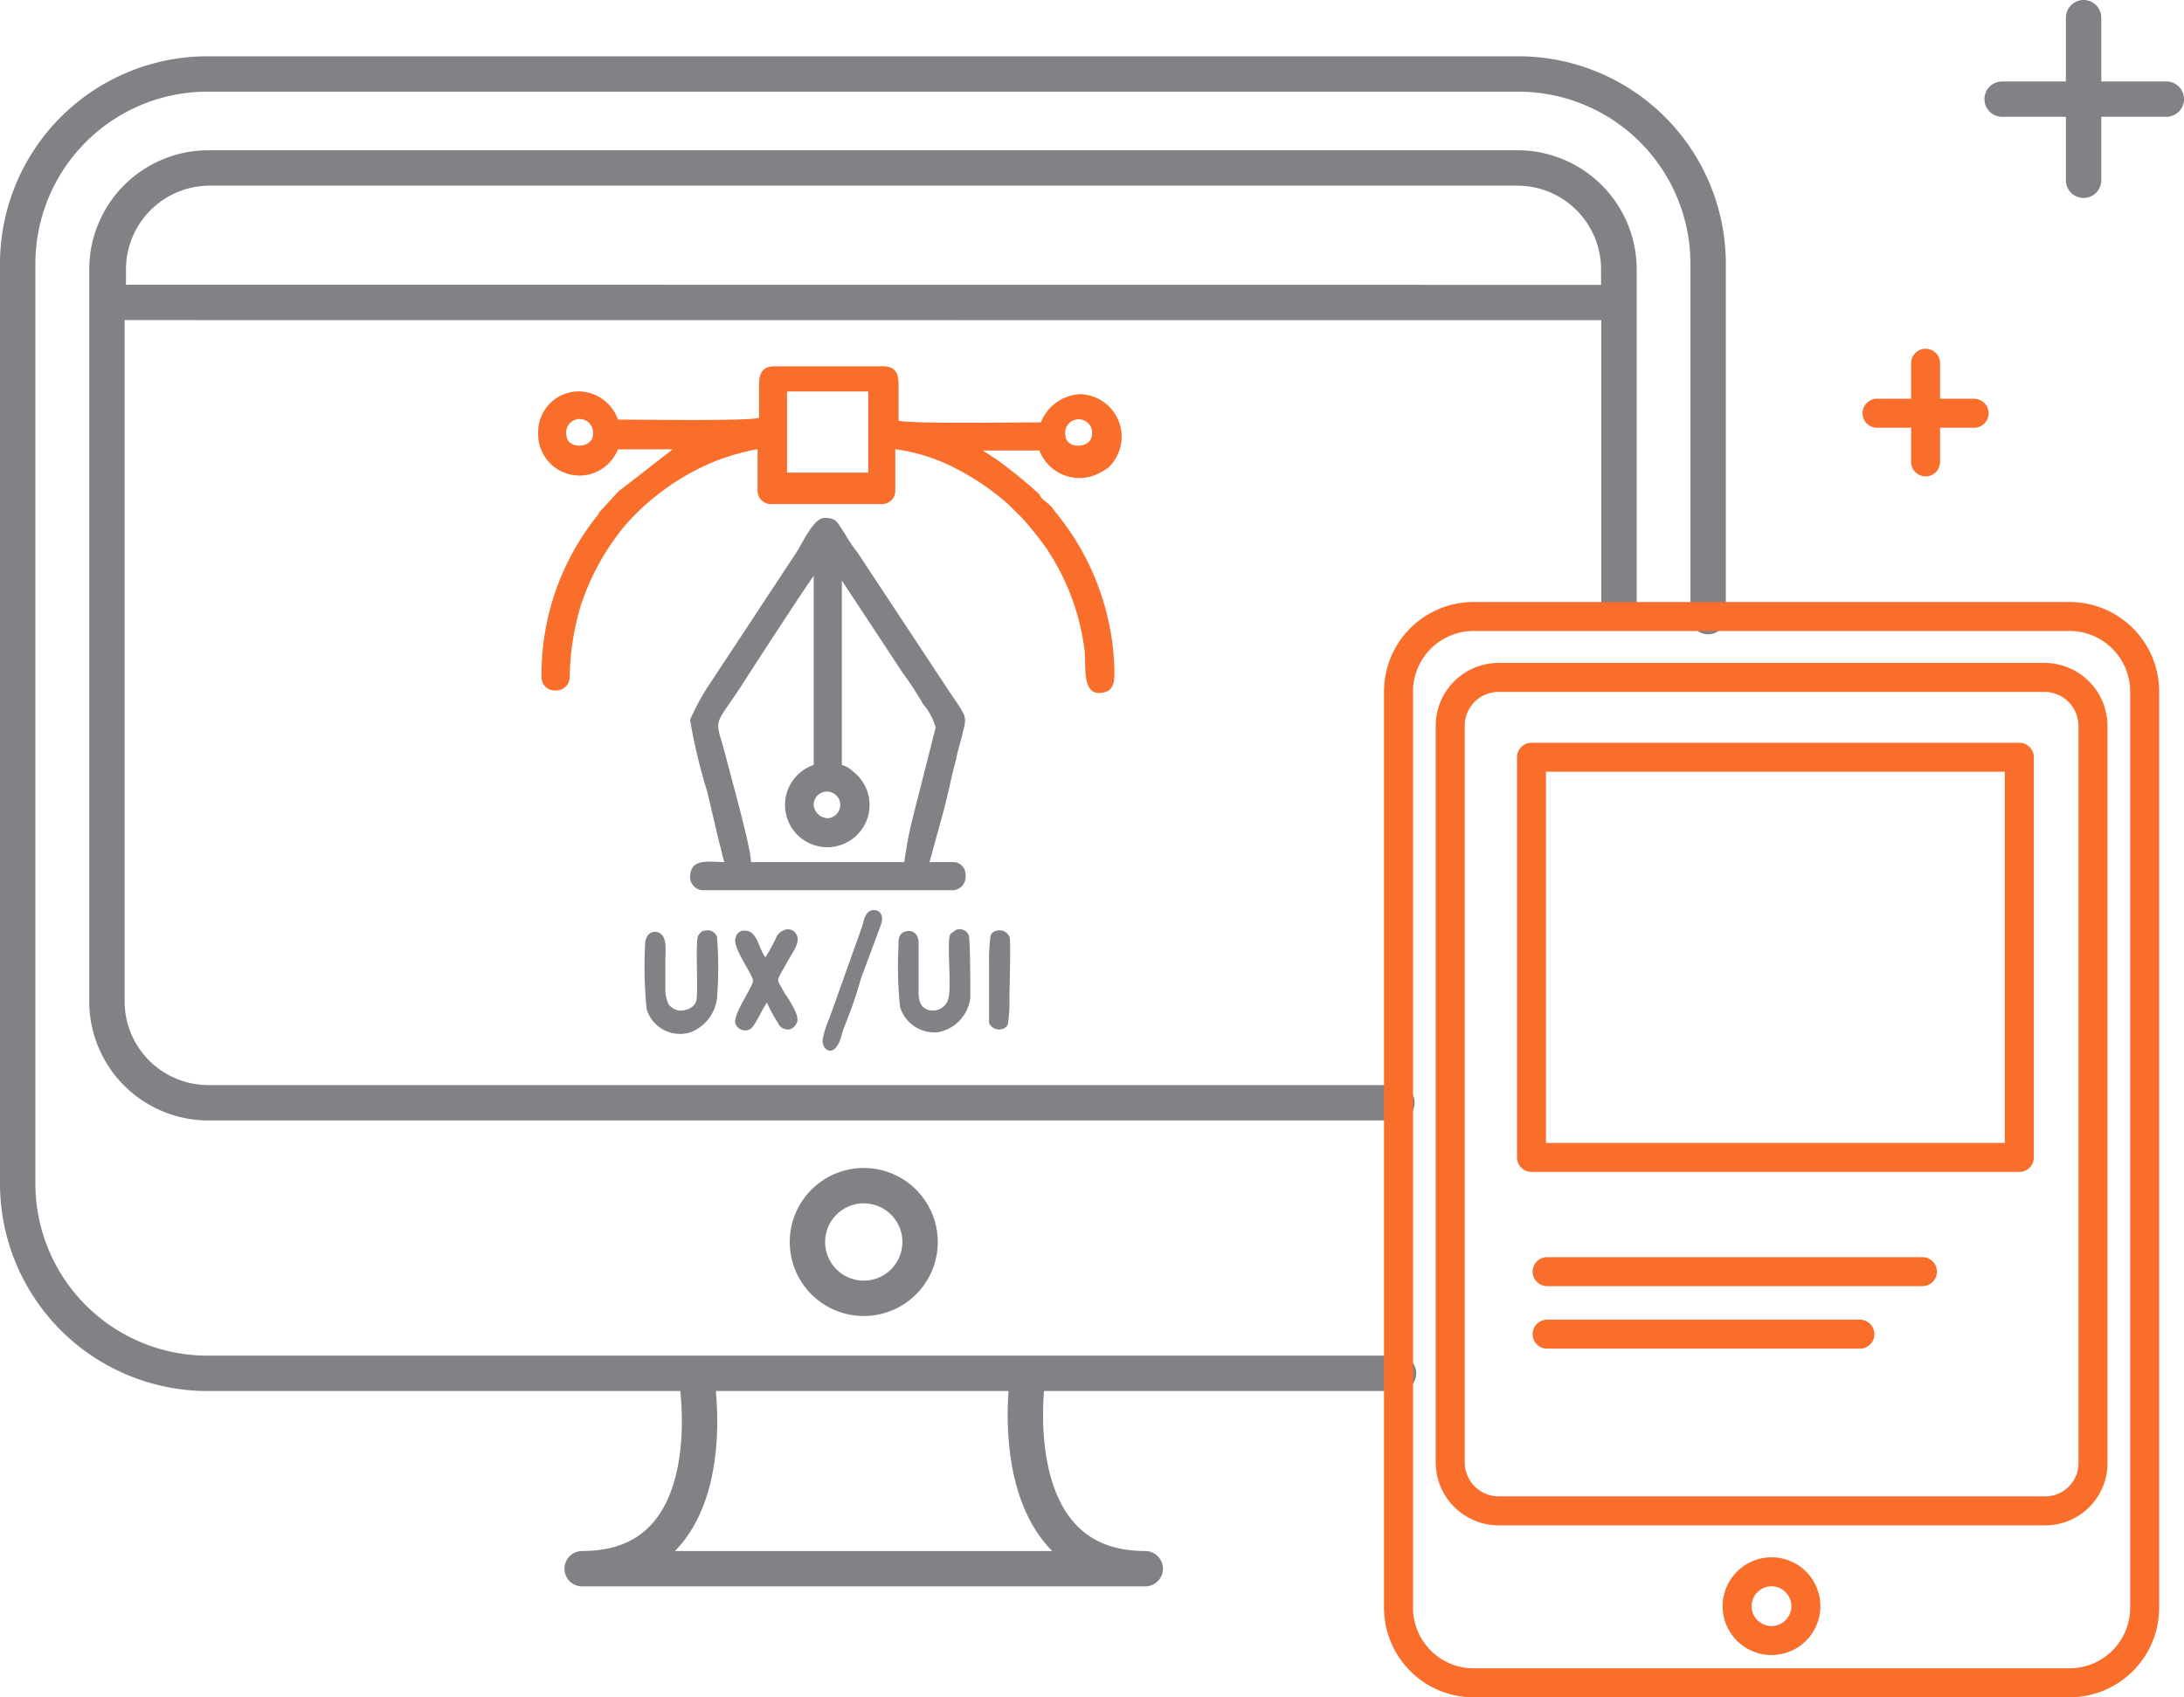 <?xml version="1.0" encoding="UTF-8"?> <svg xmlns="http://www.w3.org/2000/svg" width="75.295" height="58.53" viewBox="0 0 75.295 58.53"><g id="ui_ux_design" data-name="ui ux design" transform="translate(-1020.39 -4654.39)"><g id="Component_24_1" data-name="Component 24 – 1" transform="translate(1021 4655)"><path id="Path_982" data-name="Path 982" d="M167.1,71.054h-5.661m2.808-2.808v5.606m-68.1,4.212V76.928a3.5,3.5,0,0,1,3.49-3.5h45.085a3.5,3.5,0,0,1,3.5,3.49v1.15Zm44.428,27.6H99.6a3.5,3.5,0,0,1-3.5-3.49V76.928a3.5,3.5,0,0,1,3.49-3.5h45.14a3.5,3.5,0,0,1,3.5,3.49V88.628m-7.6,26.366H99.546a6.545,6.545,0,0,1-6.522-6.527V76.714a6.545,6.545,0,0,1,6.522-6.527h45.235a6.545,6.545,0,0,1,6.522,6.527V88.9m-23.454,26.2s-1.021,6.631,4.048,6.631H112.485c5.073,0,3.938-6.582,3.938-6.582m5.77-6.626a1.942,1.942,0,1,1-1.942,1.942A1.944,1.944,0,0,1,122.193,108.522Z" transform="translate(-93.024 -68.246)" fill="none" stroke="#818286" stroke-linecap="round" stroke-linejoin="round" stroke-width="1.22"></path><path id="Path_983" data-name="Path 983" d="M115.445,112.315a1.185,1.185,0,1,1-1.185,1.185A1.189,1.189,0,0,1,115.445,112.315Zm6.985-39.952h-3.346m1.673-1.723v3.4M107.171,84.226h16.817v13.8H107.171Zm.538,17.738h12.939m-12.939,2.156h10.783m6.363,6.094H106.041a1.676,1.676,0,0,1-1.673-1.673v-25.4a1.669,1.669,0,0,1,1.673-1.668h18.814a1.675,1.675,0,0,1,1.673,1.668v25.4a1.647,1.647,0,0,1-1.623,1.673Zm.861,5.929H105.175a2.59,2.59,0,0,1-2.589-2.589V81.961a2.59,2.59,0,0,1,2.589-2.589h20.546a2.59,2.59,0,0,1,2.589,2.589v31.593A2.591,2.591,0,0,1,125.716,116.143Z" transform="translate(-54.981 -58.723)" fill="none" stroke="#f96e2b" stroke-linecap="round" stroke-linejoin="round" stroke-width="1"></path><path id="Path_984" data-name="Path 984" d="M105.2,71.527h2.8v2.8h-2.8Zm9.594,1.508a.467.467,0,0,1,.921-.159v.159C115.664,73.519,114.8,73.519,114.8,73.036Zm-17.2,0a.465.465,0,1,1,.916-.159v.159C98.464,73.519,97.6,73.519,97.6,73.036Zm6.631-.592c-.483.11-4.042.055-4.854.055a1.45,1.45,0,0,0-1.3-.971,1.4,1.4,0,0,0-1.449,1.354v.05a1.424,1.424,0,0,0,2.748.592h1.892L99.38,74.982l-.538.592a.683.683,0,0,0-.164.214A8.768,8.768,0,0,0,96.736,81.4a.453.453,0,0,0,.473.438l.065,0a.462.462,0,0,0,.433-.433,9.067,9.067,0,0,1,.378-2.479A8.464,8.464,0,0,1,99.6,76.167a8.307,8.307,0,0,1,3.077-2.215,7.817,7.817,0,0,1,1.508-.433v1.464a.461.461,0,0,0,.433.428H108.5a.461.461,0,0,0,.433-.428V73.519a6.415,6.415,0,0,1,2.156.7,8.805,8.805,0,0,1,1.728,1.19l.488.483a11.211,11.211,0,0,1,.861,1.08,8.094,8.094,0,0,1,1.294,3.5c.055.433-.1,1.454.488,1.454s.538-.483.538-.861a8.9,8.9,0,0,0-2.051-5.4,1.287,1.287,0,0,0-.373-.378.684.684,0,0,1-.164-.214,15.734,15.734,0,0,0-1.454-1.185l-.488-.324H113.9a1.483,1.483,0,0,0,1.887.861,2.216,2.216,0,0,0,.488-.269,1.467,1.467,0,0,0-.971-2.534,1.526,1.526,0,0,0-1.349.971c-.807,0-4.426.055-4.909-.055V71.313c0-.329-.05-.652-.538-.652h-3.734c-.483,0-.538.324-.538.652v1.13Z" transform="translate(-78.677 -58.639)" fill="#f96e2b" fill-rule="evenodd"></path><path id="Path_985" data-name="Path 985" d="M103.2,81.633a.459.459,0,1,1,.483.433.506.506,0,0,1-.483-.433m3.126,1.947H101.04c0-.488-.7-2.967-.861-3.614-.378-1.454-.488-.916.538-2.479.269-.433,2.27-3.5,2.484-3.779v6.522a1.457,1.457,0,1,0,1.349.219.881.881,0,0,0-.378-.219V73.872l2.1,3.186a11.067,11.067,0,0,1,.7,1.075,2.018,2.018,0,0,1,.433.807l-.807,3.181a14.477,14.477,0,0,0-.274,1.459Zm-7.388-4.909a19.112,19.112,0,0,0,.592,2.479l.433,1.837c.055.159.11.488.164.592-.543,0-1.19-.159-1.19.543a.465.465,0,0,0,.433.428H108a.459.459,0,0,0,.438-.473l0-.065a.431.431,0,0,0-.423-.433h-.821l.488-1.777c.159-.6.269-1.19.433-1.782.055-.324.159-.592.214-.861.164-.647.164-.543-.488-1.513L104.709,72.9a4.589,4.589,0,0,1-.433-.647c-.269-.378-.269-.543-.7-.543-.378,0-.757.861-.971,1.19L99.69,77.322A8.118,8.118,0,0,0,98.939,78.671Zm6.263,6.572c-.214.055-.274.324-.324.538l-1.135,3.181a3.289,3.289,0,0,0-.214.647c-.134.423.413.856.647-.1.055-.219.164-.433.214-.592a12.057,12.057,0,0,0,.433-1.3l.7-1.887C105.635,85.407,105.47,85.188,105.2,85.243Zm3.4,3.017c0-.214,0-2.046-.055-2.156a.335.335,0,0,0-.443-.184l-.04.025c-.055.05-.164.1-.164.159-.109.214.055,1.777-.05,2.156a.543.543,0,0,1-.6.433h-.05c-.383-.1-.383-.433-.383-.7V86.373c0-.483-.428-.483-.592-.324-.1.11-.1.214-.1.433a13.44,13.44,0,0,0,.055,2.1,1.242,1.242,0,0,0,1.294.866A1.368,1.368,0,0,0,108.6,88.26Zm.647.866a.369.369,0,0,0,.433.214.288.288,0,0,0,.214-.164,5.688,5.688,0,0,0,.055-.966c0-.274.055-1.947,0-2.051a.364.364,0,0,0-.433-.214.274.274,0,0,0-.214.159,5.773,5.773,0,0,0-.055.971Zm-7.657-.7a4.776,4.776,0,0,0,.378.7.369.369,0,0,0,.433.214.409.409,0,0,0,.214-.214c.11-.214-.159-.6-.269-.811-.055-.055-.055-.1-.11-.159s-.05-.1-.1-.164c-.219-.428-.269-.214.214-1.075.164-.274.378-.592.269-.812a.333.333,0,0,0-.443-.179l-.04.02a.419.419,0,0,0-.219.214,6.465,6.465,0,0,1-.378.7c-.214-.214-.269-.916-.7-.916a.292.292,0,0,0-.324.219c-.164.319.592,1.289.592,1.508s-.757,1.24-.592,1.508a.351.351,0,0,0,.473.169l.01,0C101.179,89.25,101.418,88.653,101.587,88.424Zm-1.723-.164a13.456,13.456,0,0,0,0-2.1.341.341,0,0,0-.433-.214c-.11,0-.164.1-.214.159-.11.219,0,1.728-.055,2.156,0,.274-.269.438-.592.438a.571.571,0,0,1-.378-.219,1.325,1.325,0,0,1-.109-.428V86.97c0-.378.055-.757-.159-.916-.11-.11-.543-.164-.543.428a14.9,14.9,0,0,0,.055,2.161,1.2,1.2,0,0,0,1.479.816l.035-.01a1.446,1.446,0,0,0,.916-1.19Z" transform="translate(-75.758 -54.461)" fill="#818286" fill-rule="evenodd"></path></g></g></svg> 
